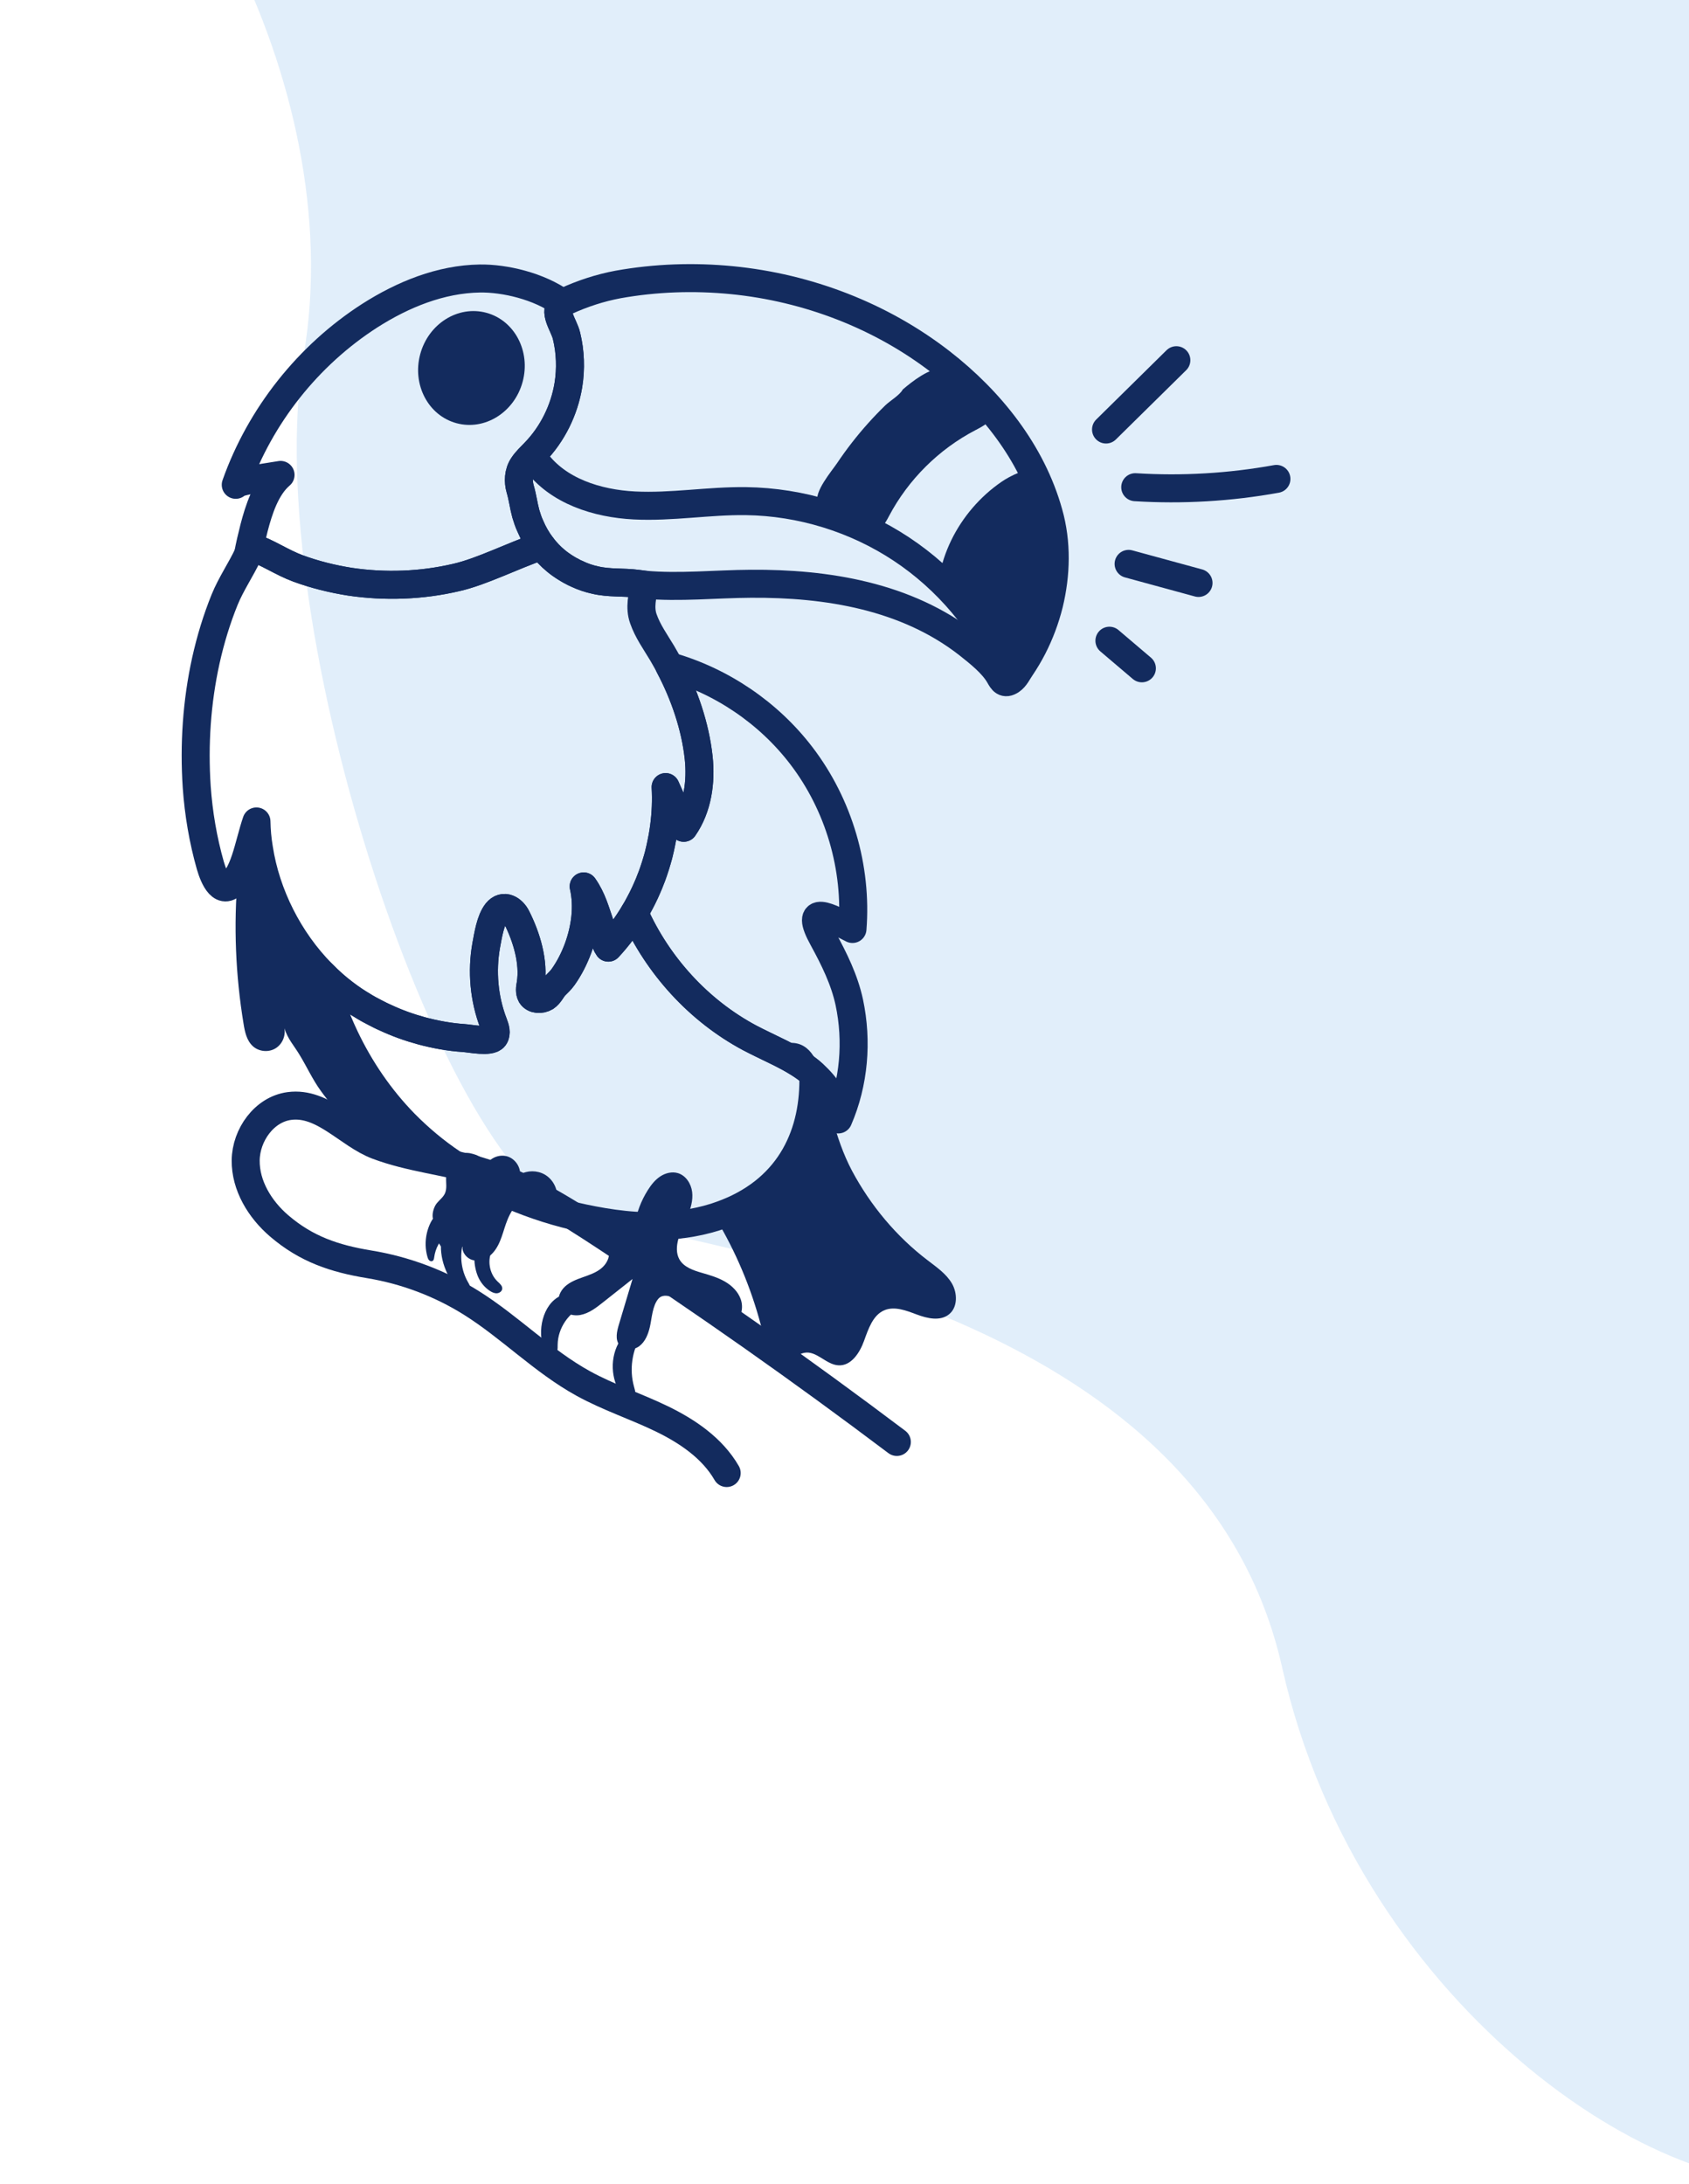 <svg width="164" height="212" viewBox="0 0 164 212" fill="none" xmlns="http://www.w3.org/2000/svg">
<path opacity="0.12" d="M29.5 34.401C33.987 7.877 16 -22.5 0.5 -29C5.5 -63.4 180.7 -21.1 193.5 -7.1C209.5 10.4 192 207.4 177.5 211.4C163 215.4 132 195.4 124.5 161.9C117 128.4 74 122 56 117.9C43.571 115.069 25 61 29.5 34.401Z" fill="#0470D5"/>
<path d="M87.082 139.983C77.844 133.02 68.378 126.358 58.705 120.013C54.872 117.498 50.942 115.003 46.55 113.689C43.288 112.714 39.843 112.415 36.645 111.212C33.794 110.138 31.377 106.936 28.099 107.369C25.66 107.691 23.884 110.181 23.856 112.642C23.828 115.102 25.239 117.405 27.107 119.007C29.756 121.278 32.495 122.186 35.852 122.738C39.347 123.312 42.729 124.583 45.733 126.461C49.527 128.834 52.698 132.136 56.616 134.298C59.056 135.645 61.727 136.515 64.236 137.728C66.744 138.942 69.17 140.585 70.56 143" stroke="#132B5E" stroke-width="2.719" stroke-miterlimit="10" stroke-linecap="round" stroke-linejoin="round"/>
<path d="M92.144 127.595C91.293 128.283 90.042 127.994 89.027 127.613C88.012 127.232 86.87 126.779 85.873 127.196C84.749 127.667 84.314 129.027 83.897 130.169C83.481 131.329 82.647 132.616 81.414 132.543C80.218 132.489 79.276 131.093 78.097 131.329C77.318 131.474 76.774 132.271 75.995 132.307C75.306 132.326 74.871 131.782 74.581 131.111C74.418 130.767 74.309 130.386 74.219 130.024C73.385 126.344 72.025 122.774 70.195 119.475C69.941 119.022 69.687 118.587 69.434 118.152C69.832 118.025 70.213 117.88 70.594 117.735C76.829 115.252 79.149 109.941 78.968 104.268C78.732 104.05 78.478 103.851 78.206 103.652C77.209 102.944 76.122 102.383 75.016 101.857C75.832 101.295 76.865 101.041 77.771 101.422C78.569 101.766 79.112 102.546 79.384 103.379C80.49 106.842 80.979 110.358 82.737 113.675C84.532 117.028 87.033 120.036 90.06 122.338C90.93 123.009 91.873 123.644 92.434 124.604C92.978 125.547 92.996 126.924 92.144 127.595Z" fill="#132B5E"/>
<path d="M43.968 112.95C43.044 113.24 42.047 113.276 41.086 113.131C39.528 112.877 38.078 112.152 36.736 111.282C34.561 109.832 32.658 108.002 31.136 105.881C30.338 104.775 29.794 103.561 29.087 102.401C28.544 101.494 27.945 100.878 27.619 99.827C27.746 100.588 27.402 101.386 26.731 101.785C26.061 102.183 25.136 102.093 24.556 101.567C23.958 101.024 23.777 100.189 23.65 99.392C22.87 94.661 22.671 89.84 23.088 85.073C23.378 84.602 23.613 84.04 23.813 83.442L25.136 82.336C25.825 86.85 28.072 91.272 31.28 94.516C31.806 96.637 32.549 98.722 33.492 100.697C34.96 103.779 36.899 106.624 39.292 109.071C40.724 110.521 42.282 111.826 43.968 112.95Z" fill="#132B5E"/>
<path d="M78.969 104.268C79.15 109.941 76.83 115.252 70.595 117.735C70.214 117.88 69.834 118.025 69.435 118.152C68.456 118.46 67.459 118.677 66.426 118.822C64.849 119.04 63.218 119.076 61.605 118.986C60.245 118.895 58.886 118.696 57.563 118.442C52.723 117.535 48.029 115.705 43.969 112.95C42.283 111.826 40.724 110.521 39.293 109.071C36.9 106.624 34.961 103.779 33.492 100.697C32.55 98.722 31.807 96.637 31.281 94.516C31.97 95.223 32.695 95.876 33.474 96.456C34.018 96.873 34.598 97.272 35.196 97.616C35.414 97.761 35.631 97.888 35.867 98.015C36.03 98.105 36.211 98.196 36.392 98.286C36.737 98.468 37.063 98.649 37.426 98.794C38.549 99.32 39.709 99.736 40.906 100.063C42.247 100.425 43.624 100.679 45.002 100.77C45.654 100.806 47.594 101.223 47.993 100.679C48.265 100.298 48.083 99.791 47.92 99.356C46.996 96.963 46.76 94.281 47.213 91.761C47.395 90.801 47.612 89.332 48.228 88.553C48.899 87.72 49.787 88.282 50.168 89.061C51.128 90.964 51.871 93.393 51.527 95.532C51.455 95.894 51.4 96.293 51.581 96.619C51.853 97.054 52.524 97.072 52.977 96.8C53.376 96.529 53.539 96.111 53.847 95.749C54.137 95.441 54.427 95.205 54.681 94.843C55.297 93.973 55.768 93.03 56.131 92.051C56.82 90.166 57.128 88.028 56.675 86.052C57.508 87.23 57.835 88.499 58.306 89.858C58.523 90.475 58.705 91.508 59.067 91.997C60.028 90.964 60.861 89.84 61.587 88.626C63.87 93.737 67.84 98.105 72.788 100.751C73.513 101.132 74.274 101.494 75.017 101.857C76.123 102.383 77.21 102.945 78.207 103.652C78.479 103.851 78.733 104.05 78.969 104.268Z" stroke="#132B5E" stroke-width="2.719" stroke-miterlimit="10" stroke-linecap="round" stroke-linejoin="round"/>
<path d="M59.124 121.468C59.031 120.911 58.642 120.376 59.34 120.022C60.356 119.507 61.395 120.377 61.621 118.933C61.81 117.728 62.247 116.575 62.898 115.542C63.22 115.031 63.601 114.542 64.105 114.209C64.609 113.875 65.251 113.713 65.829 113.887C66.604 114.121 67.109 114.917 67.207 115.719C67.305 116.522 67.064 117.328 66.755 118.075C66.446 118.822 66.065 119.544 65.856 120.325C65.686 120.959 65.643 121.669 65.961 122.244C66.389 123.016 67.322 123.326 68.17 123.571C68.932 123.792 69.703 124.017 70.39 124.414C71.077 124.812 71.683 125.405 71.935 126.157C72.187 126.91 72.02 127.829 71.407 128.334C70.677 128.935 69.566 128.797 68.737 128.34C67.909 127.884 67.258 127.17 66.498 126.607C65.917 126.176 64.565 125.357 63.938 126.068C63.343 126.744 63.295 127.99 63.1 128.823C62.937 129.524 62.655 130.241 62.082 130.677C61.509 131.113 60.581 131.139 60.139 130.571C59.717 130.029 59.895 129.25 60.092 128.592C60.534 127.115 60.976 125.639 61.418 124.162C60.46 124.92 59.502 125.678 58.543 126.436C57.881 126.961 57.182 127.502 56.351 127.656C55.52 127.81 54.525 127.432 54.279 126.624C54.09 126.002 54.399 125.314 54.88 124.878C55.361 124.441 55.987 124.206 56.6 123.99C57.212 123.774 57.842 123.561 58.351 123.157C58.859 122.753 59.23 122.109 59.124 121.468Z" fill="#132B5E"/>
<path d="M60.243 130.41C59.79 131.051 59.58 131.858 59.662 132.638C59.744 133.418 60.118 134.163 60.694 134.695C60.573 133.292 60.75 131.863 61.211 130.532" fill="#132B5E"/>
<path d="M54.419 125.804C52.663 126.614 52.141 129.306 52.826 130.942C52.907 131.136 53.007 131.328 53.166 131.466C53.325 131.604 53.554 131.676 53.75 131.602C53.94 131.529 54.061 131.336 54.109 131.139C54.157 130.942 54.145 130.736 54.148 130.533C54.17 128.936 55.211 127.398 56.686 126.786" fill="#132B5E"/>
<path d="M52.879 114.015C52.158 113.609 51.225 113.604 50.504 114.009C50.533 113.247 50.005 112.497 49.278 112.267C48.551 112.037 47.688 112.347 47.273 112.987C47.456 112.706 46.407 112.18 46.252 112.126C45.872 111.996 45.415 111.851 45.018 111.963C44.069 112.232 43.366 113.326 43.318 114.27C43.291 114.803 43.423 115.367 43.203 115.853C43.034 116.225 42.688 116.479 42.427 116.792C42.151 117.122 41.974 117.694 42.008 118.128C42.049 118.643 42.532 118.985 42.58 119.484C42.611 119.803 42.434 120.082 42.529 120.433C42.612 120.741 42.793 121.026 43.055 121.212C43.608 121.606 44.45 121.516 44.908 121.016C44.855 121.604 45.318 122.164 45.887 122.323C46.456 122.482 47.084 122.289 47.546 121.92C48.008 121.552 48.323 121.028 48.551 120.483C48.779 119.938 48.93 119.364 49.126 118.806C49.344 118.187 49.624 117.579 50.053 117.082C50.349 116.738 50.755 116.306 51.231 116.311C51.873 116.318 52.636 116.642 53.262 116.792C53.466 116.841 53.699 116.886 53.873 116.768C54.043 116.654 54.093 116.426 54.101 116.221C54.138 115.366 53.681 114.507 52.952 114.058C52.928 114.043 52.903 114.029 52.879 114.015Z" fill="#132B5E"/>
<path d="M42.958 119.914C42.489 121.651 43.205 123.739 44.37 125.06C44.54 125.253 44.733 125.442 44.98 125.514C45.227 125.586 45.536 125.501 45.641 125.266C45.754 125.009 45.588 124.723 45.447 124.48C44.786 123.336 44.609 121.922 44.967 120.65" fill="#132B5E"/>
<path d="M46.063 122.204C46.059 122.742 46.195 123.419 46.407 123.916C46.646 124.477 47.044 124.974 47.555 125.311C47.762 125.447 47.998 125.562 48.245 125.549C48.492 125.537 48.745 125.358 48.767 125.112C48.792 124.824 48.526 124.608 48.316 124.409C47.49 123.625 47.28 122.268 47.829 121.271" fill="#132B5E"/>
<path d="M42.377 117.821C42.192 118.117 41.971 118.368 41.813 118.686C41.646 119.023 41.52 119.381 41.439 119.749C41.274 120.495 41.291 121.284 41.505 122.019C41.539 122.136 41.581 122.257 41.667 122.344C41.752 122.431 41.894 122.475 42 122.414C42.12 122.345 42.143 122.186 42.161 122.049C42.276 121.177 42.729 120.353 43.404 119.789" fill="#132B5E"/>
<path d="M81.397 108.673C81.288 106.951 80.273 105.428 78.968 104.268C78.732 104.051 78.479 103.851 78.207 103.652C76.539 102.455 74.6 101.712 72.787 100.752C67.839 98.106 63.87 93.737 61.586 88.626C61.785 88.3 61.967 87.973 62.13 87.647C62.238 87.448 62.347 87.249 62.438 87.049C62.583 86.759 62.728 86.451 62.855 86.143C62.964 85.925 63.054 85.689 63.145 85.436C63.272 85.146 63.38 84.856 63.471 84.566C63.598 84.204 63.707 83.841 63.815 83.478C63.906 83.207 63.978 82.916 64.033 82.645C64.105 82.355 64.16 82.083 64.214 81.793C64.305 81.394 64.377 80.995 64.432 80.597C64.45 80.47 64.468 80.343 64.486 80.216C64.649 78.947 64.704 77.678 64.631 76.41C65.229 77.733 65.809 79.038 66.389 80.361C67.749 78.404 68.093 75.902 67.839 73.546C67.513 70.519 66.444 67.401 64.993 64.665C70.05 66.097 74.636 69.196 77.826 73.383C81.451 78.132 83.246 84.239 82.774 90.185C80.509 89.025 77.971 87.611 79.929 91.145C80.998 93.103 81.995 95.115 82.466 97.308C83.264 101.078 82.938 105.12 81.397 108.673Z" stroke="#132B5E" stroke-width="2.719" stroke-miterlimit="10" stroke-linecap="round" stroke-linejoin="round"/>
<path d="M55.008 32.601C55.389 34.16 55.443 35.809 55.19 37.386C54.791 39.815 53.649 42.135 51.927 43.911C51.528 44.328 51.093 44.727 50.785 45.198C50.332 45.868 50.296 46.739 50.513 47.482C50.749 48.279 50.84 49.077 51.057 49.874C51.184 50.291 51.311 50.69 51.492 51.071C51.782 51.759 52.145 52.394 52.598 52.992C49.698 53.989 46.834 55.475 44.333 56.055C40.943 56.852 37.409 56.98 33.983 56.472C32.261 56.2 30.576 55.783 28.944 55.185C27.404 54.623 25.918 53.59 24.413 53.1C24.323 53.355 24.214 53.59 24.087 53.826C24.25 52.956 24.449 52.103 24.667 51.252C25.12 49.512 25.809 47.319 27.241 46.104C26.715 46.213 23.017 46.684 22.891 47.065C25.265 40.358 29.923 34.486 35.904 30.643C39.113 28.595 42.792 27.091 46.598 27.037C48.973 27 52.326 27.762 54.628 29.429C53.595 30.172 54.773 31.568 55.008 32.601Z" stroke="#132B5E" stroke-width="2.719" stroke-miterlimit="10" stroke-linecap="round" stroke-linejoin="round"/>
<path d="M66.389 80.361C65.809 79.038 65.23 77.733 64.631 76.41C64.704 77.678 64.65 78.947 64.486 80.216C64.106 83.17 63.127 86.07 61.586 88.626C60.861 89.84 60.028 90.964 59.067 91.997C58.705 91.508 58.523 90.475 58.306 89.858C57.834 88.499 57.508 87.23 56.674 86.052C57.127 88.028 56.819 90.166 56.131 92.051C55.768 93.03 55.297 93.973 54.681 94.843C54.427 95.205 54.137 95.441 53.847 95.749C53.539 96.111 53.376 96.529 52.977 96.8C52.524 97.072 51.853 97.054 51.581 96.619C51.4 96.293 51.454 95.894 51.527 95.532C51.871 93.393 51.128 90.964 50.167 89.061C49.787 88.282 48.899 87.72 48.228 88.553C47.612 89.333 47.394 90.801 47.213 91.762C46.76 94.281 46.995 96.963 47.92 99.356C48.083 99.791 48.264 100.298 47.992 100.679C47.594 101.223 45.654 100.806 45.002 100.77C43.624 100.679 42.247 100.425 40.906 100.063C39.709 99.737 38.549 99.32 37.425 98.794C36.03 98.16 34.689 97.38 33.474 96.456C32.695 95.876 31.97 95.223 31.281 94.517C28.073 91.272 25.825 86.85 25.137 82.337C24.991 81.467 24.919 80.614 24.901 79.744C24.538 80.778 24.23 82.191 23.813 83.442C23.614 84.04 23.378 84.602 23.088 85.073C23.016 85.218 22.925 85.363 22.835 85.49C21.584 87.194 20.768 85.201 20.424 84.022C19.717 81.539 19.282 78.965 19.101 76.391C18.829 72.295 19.101 68.144 19.989 64.121C20.442 62.091 21.04 60.115 21.82 58.194C22.436 56.689 23.396 55.294 24.085 53.826C24.212 53.59 24.321 53.354 24.412 53.1C25.916 53.59 27.402 54.623 28.943 55.185C30.574 55.783 32.26 56.2 33.982 56.472C37.407 56.979 40.942 56.852 44.331 56.055C46.832 55.475 49.696 53.989 52.596 52.992C52.995 53.517 53.448 54.007 53.956 54.423C54.227 54.659 54.517 54.858 54.826 55.058C54.971 55.149 55.097 55.221 55.242 55.312C55.315 55.366 55.406 55.42 55.496 55.439C55.678 55.566 55.859 55.656 56.04 55.711V55.728C56.602 55.982 57.182 56.182 57.78 56.309C59.139 56.635 60.517 56.49 61.876 56.671C62.112 56.707 62.347 56.725 62.583 56.762C62.384 57.849 62.076 58.973 62.474 60.079C62.891 61.275 63.635 62.308 64.287 63.395C64.523 63.813 64.776 64.23 64.994 64.665C66.444 67.401 67.513 70.519 67.84 73.546C68.093 75.902 67.749 78.403 66.389 80.361Z" stroke="#132B5E" stroke-width="2.719" stroke-miterlimit="10" stroke-linecap="round" stroke-linejoin="round"/>
<path d="M50.746 37.068C51.546 34.108 49.969 31.106 47.223 30.364C44.478 29.623 41.603 31.421 40.804 34.381C40.004 37.341 41.581 40.342 44.327 41.084C47.072 41.826 49.947 40.028 50.746 37.068Z" fill="#132B5E"/>
<path d="M101.861 58.647C101.498 60.097 100.972 61.511 100.284 62.852C99.939 63.522 99.541 64.193 99.124 64.81C98.834 65.226 98.598 65.77 98.163 66.06C97.547 66.459 97.329 66.096 97.057 65.607C96.387 64.429 95.046 63.378 93.994 62.544C88.013 57.867 80.292 56.617 72.897 56.671C69.507 56.689 65.973 57.07 62.583 56.762C62.348 56.725 62.112 56.707 61.876 56.671C60.517 56.49 59.139 56.635 57.78 56.309C57.182 56.181 56.602 55.982 56.04 55.711C55.297 55.384 54.59 54.949 53.956 54.423C53.448 54.007 52.995 53.517 52.596 52.992C52.143 52.394 51.781 51.759 51.491 51.071C51.309 50.69 51.182 50.291 51.056 49.874C50.838 49.077 50.748 48.279 50.512 47.482C50.294 46.738 50.331 45.868 50.784 45.198C51.092 44.727 51.527 44.328 51.926 43.911C53.648 42.135 54.789 39.815 55.188 37.386C55.442 35.809 55.388 34.16 55.007 32.601C54.771 31.568 53.593 30.172 54.626 29.429C54.717 29.357 54.808 29.302 54.934 29.248C56.548 28.504 58.269 27.943 60.01 27.617C63.653 26.964 67.386 26.837 71.084 27.2C78.407 27.925 85.548 30.643 91.384 35.175C96.187 38.909 100.193 43.929 101.824 49.801C102.64 52.665 102.567 55.747 101.861 58.647Z" stroke="#132B5E" stroke-width="2.719" stroke-miterlimit="10" stroke-linecap="round" stroke-linejoin="round"/>
<path d="M52.027 44.761C54.165 47.679 57.985 48.885 61.598 49.069C65.211 49.253 68.82 48.6 72.438 48.649C77.769 48.721 83.07 50.356 87.517 53.299C91.963 56.242 95.538 60.484 97.686 65.365" stroke="#132B5E" stroke-width="2.719" stroke-miterlimit="10" stroke-linecap="round" stroke-linejoin="round"/>
<path d="M91.332 56.464C93.806 58.524 95.602 61.386 96.379 64.51C96.561 65.24 96.877 66.155 97.628 66.191C98.18 66.218 98.6 65.719 98.905 65.258C101.52 61.309 102.666 56.448 102.248 51.742C102.144 50.577 101.945 49.421 101.648 48.29C101.484 47.664 101.38 46.297 100.834 45.888C99.911 45.196 98.023 46.239 97.24 46.778C96.199 47.493 95.255 48.347 94.433 49.305C92.789 51.22 91.629 53.561 91.188 56.05" fill="#132B5E"/>
<path d="M87.656 37.812C88.624 36.988 90.182 35.771 91.52 35.726C92.945 35.677 94.628 37.031 95.594 37.955C96.165 38.501 96.704 39.233 96.56 40.009C96.399 40.877 95.491 41.354 94.708 41.762C91.159 43.611 88.192 46.56 86.322 50.099C85.98 50.748 85.564 51.5 84.838 51.605C84.377 51.672 83.93 51.449 83.519 51.231C82.539 50.713 79.855 49.886 79.408 48.808C78.987 47.793 80.752 45.746 81.297 44.937C82.204 43.588 83.205 42.302 84.29 41.092C84.833 40.486 85.397 39.9 85.98 39.334C86.416 38.911 87.392 38.34 87.656 37.812Z" fill="#132B5E"/>
<path d="M60.226 130.101C59.187 131.706 59.265 133.956 60.412 135.485C60.627 135.771 60.965 136.059 61.304 135.942C61.545 135.859 61.68 135.591 61.692 135.336C61.704 135.081 61.621 134.833 61.554 134.588C61.106 132.952 61.362 131.136 62.245 129.688" fill="#132B5E"/>
<path d="M107.395 41.696C109.671 39.454 111.947 37.212 114.223 34.969" stroke="#132B5E" stroke-width="2.719" stroke-miterlimit="10" stroke-linecap="round" stroke-linejoin="round"/>
<path d="M110.23 47.297C114.81 47.582 119.424 47.311 123.939 46.492" stroke="#132B5E" stroke-width="2.719" stroke-miterlimit="10" stroke-linecap="round" stroke-linejoin="round"/>
<path d="M109.586 54.74C111.849 55.357 114.112 55.974 116.375 56.592" stroke="#132B5E" stroke-width="2.719" stroke-miterlimit="10" stroke-linecap="round" stroke-linejoin="round"/>
<path d="M107.723 62.2C108.773 63.093 109.824 63.986 110.875 64.879" stroke="#132B5E" stroke-width="2.719" stroke-miterlimit="10" stroke-linecap="round" stroke-linejoin="round"/>
</svg>
